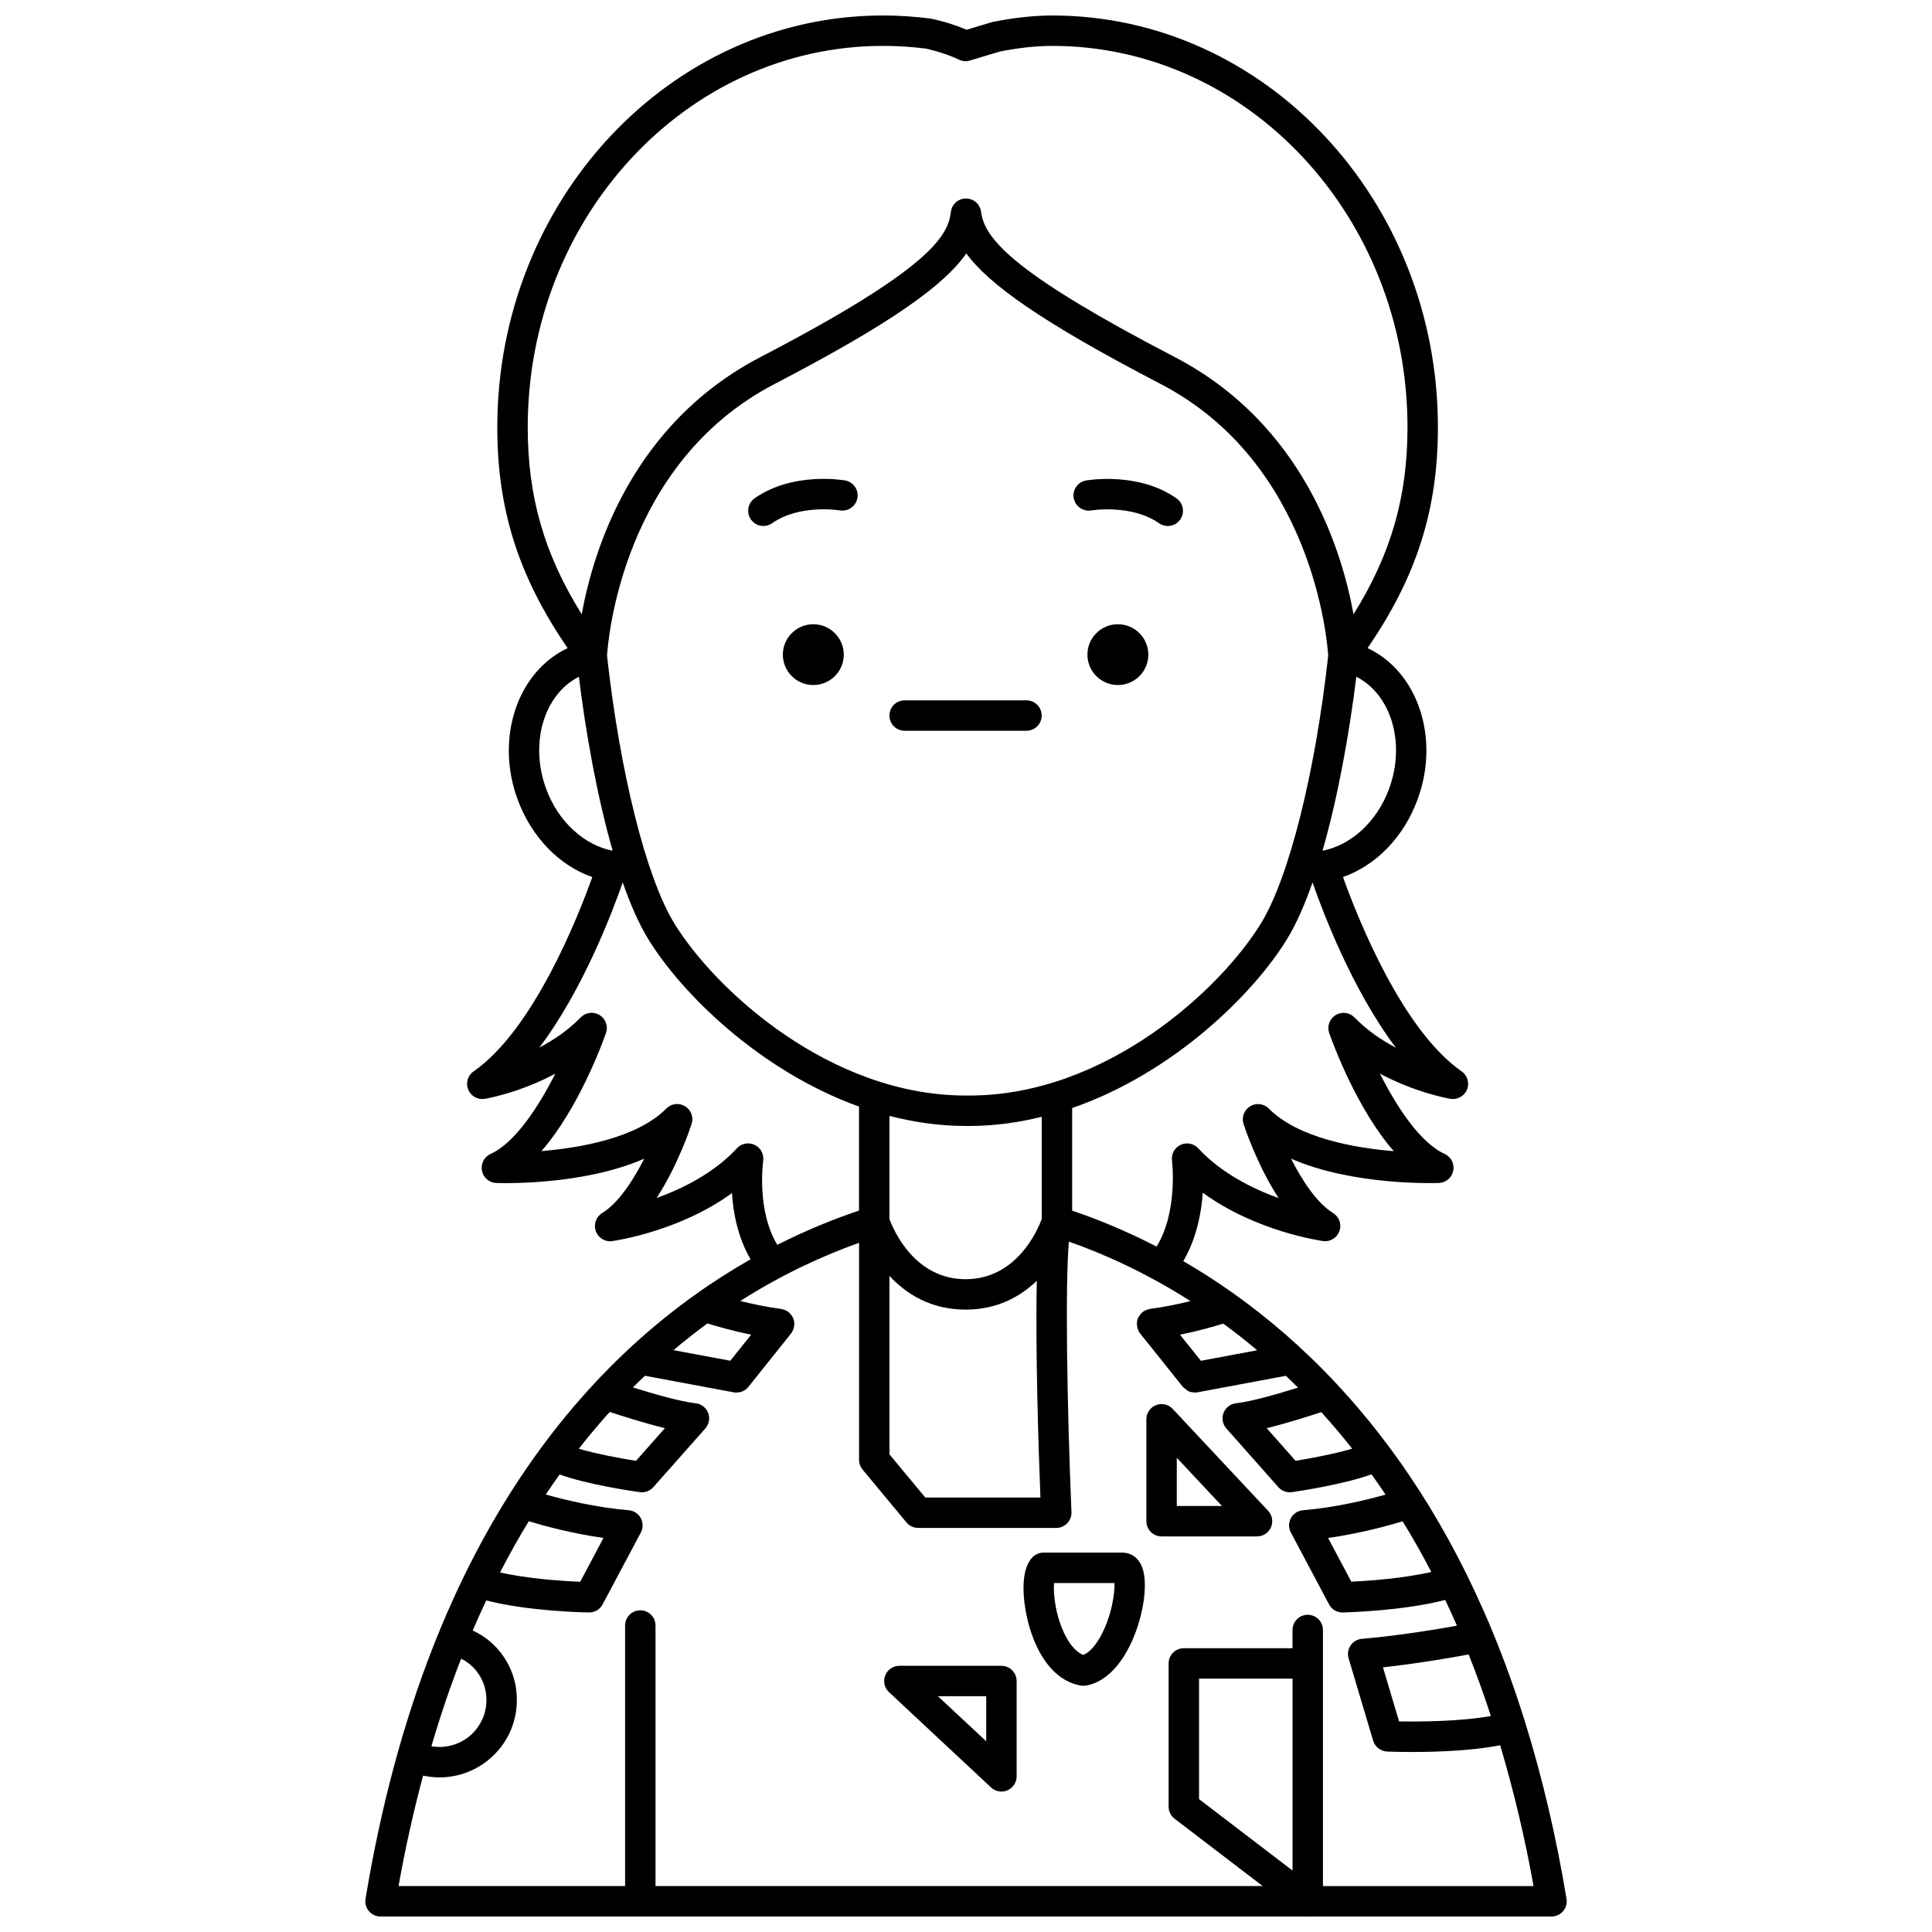 <?xml version="1.0" encoding="UTF-8"?>
<!-- Uploaded to: SVG Repo, www.svgrepo.com, Generator: SVG Repo Mixer Tools -->
<svg width="800px" height="800px" version="1.1" viewBox="144 144 512 512" xmlns="http://www.w3.org/2000/svg">
 <defs>
  <clipPath id="a">
   <path d="m240 148.09h320v503.81h-320z"/>
  </clipPath>
 </defs>
 <path d="m440.25 309.43c-4.457 0-8.074 3.606-8.074 8.055s3.613 8.055 8.074 8.055c4.457 0 8.074-3.606 8.074-8.055-0.004-4.445-3.617-8.055-8.074-8.055z"/>
 <path d="m433.22 279.27c0.105-0.023 10.691-1.703 17.934 3.394 0.707 0.496 1.512 0.734 2.312 0.734 1.266 0 2.519-0.594 3.301-1.711 1.281-1.82 0.844-4.332-0.98-5.617-10.066-7.082-23.402-4.832-23.969-4.738-2.191 0.387-3.656 2.477-3.273 4.668 0.398 2.18 2.473 3.641 4.676 3.269z"/>
 <path d="m359.54 309.43c-4.457 0-8.074 3.606-8.074 8.055s3.613 8.055 8.074 8.055c4.457 0 8.074-3.606 8.074-8.055-0.008-4.445-3.617-8.055-8.074-8.055z"/>
 <path d="m346.31 283.39c0.801 0 1.609-0.238 2.312-0.734 7.258-5.106 17.738-3.434 17.941-3.394 2.188 0.359 4.273-1.09 4.66-3.277 0.387-2.191-1.082-4.285-3.273-4.668-0.566-0.094-13.902-2.344-23.965 4.738-1.82 1.281-2.262 3.793-0.98 5.617 0.789 1.129 2.039 1.719 3.305 1.719z"/>
 <path d="m454.77 517.37c-1.133-1.211-2.883-1.609-4.426-0.992-1.535 0.605-2.547 2.098-2.547 3.75v27.004c0 2.231 1.805 4.031 4.031 4.031h25.297c1.605 0 3.059-0.949 3.695-2.43 0.641-1.473 0.344-3.184-0.758-4.356zm1.09 25.73v-12.777l11.969 12.777z"/>
 <path d="m409.39 585.46h-27.047c-1.656 0-3.144 1.012-3.75 2.551-0.609 1.543-0.211 3.293 1 4.43l27.047 25.254c0.762 0.711 1.75 1.086 2.754 1.086 0.543 0 1.094-0.109 1.605-0.336 1.473-0.637 2.426-2.09 2.426-3.695v-25.254c-0.008-2.234-1.809-4.035-4.035-4.035zm-4.031 20-12.797-11.945h12.797z"/>
 <path d="m441.47 555.46h-20.941c-1.066 0-2.098 0.422-2.848 1.18-4.055 4.055-2.188 14.395-0.637 19.301 2.688 8.488 7.445 13.73 13.391 14.758 0.227 0.039 0.457 0.059 0.684 0.059 0.23 0 0.461-0.02 0.684-0.059 10.805-1.871 16.273-19.613 15.527-28.27-0.547-6.465-4.621-6.969-5.859-6.969zm-5.898 22.355c-1.395 2.481-2.992 4.164-4.473 4.754-2.273-0.82-3.945-3.508-4.777-5.129-2.582-5.043-3.231-11-2.992-13.918h16.02c0.121 2.875-0.867 9.113-3.777 14.293z"/>
 <path d="m383.74 337.66h32.285c2.227 0 4.031-1.801 4.031-4.031s-1.805-4.031-4.031-4.031h-32.285c-2.227 0-4.031 1.801-4.031 4.031 0.004 2.231 1.805 4.031 4.031 4.031z"/>
 <g clip-path="url(#a)">
  <path d="m548.25 600.64c-0.008-0.023 0-0.047-0.008-0.074-0.008-0.031-0.035-0.055-0.043-0.09-2.613-8.391-5.508-16.469-8.699-24.168-11.531-27.859-25.961-49.098-41.047-65.316-0.059-0.074-0.121-0.133-0.184-0.199-9.008-9.656-18.242-17.52-27.238-23.914-0.109-0.07-0.199-0.168-0.309-0.227-4.461-3.16-8.863-5.961-13.145-8.441 3.508-5.938 4.801-12.738 5.176-18.133 13.941 10.207 31.012 12.691 31.859 12.812 1.898 0.27 3.699-0.832 4.348-2.625 0.645-1.789-0.051-3.793-1.672-4.793-4.324-2.672-8.227-8.652-11.152-14.418 16.473 7.195 38.051 6.484 39.195 6.441 1.867-0.074 3.441-1.418 3.801-3.25 0.363-1.832-0.586-3.676-2.285-4.449-6.539-2.969-12.727-12.531-17.156-21.277 9.398 5.051 18.152 6.586 18.68 6.676 1.875 0.293 3.691-0.707 4.402-2.449 0.711-1.746 0.117-3.762-1.43-4.832-15.773-10.957-27.551-40.648-31.441-51.492 8.613-3.012 16.047-10.43 19.773-20.555 5.996-16.281 0.039-33.898-13.254-40.117 12.957-18.855 18.645-36.652 18.645-58.508-0.008-60.18-45.852-109.14-102.2-109.14-4.789 0-10.379 0.605-15.742 1.707-0.117 0.023-0.234 0.051-0.348 0.086l-6.609 1.984c-4.574-1.945-8.992-2.859-9.445-2.938-4.215-0.559-8.496-0.84-12.734-0.84-56.352 0-102.2 48.965-102.2 109.15 0 21.852 5.688 39.645 18.648 58.508-13.297 6.219-19.254 23.836-13.254 40.117 3.731 10.129 11.172 17.555 19.789 20.559-3.894 10.844-15.664 40.516-31.457 51.488-1.551 1.074-2.144 3.086-1.43 4.832 0.715 1.746 2.539 2.75 4.402 2.449 0.527-0.09 9.281-1.625 18.68-6.676-4.43 8.746-10.621 18.305-17.156 21.277-1.699 0.77-2.648 2.613-2.285 4.449 0.359 1.828 1.93 3.176 3.801 3.25 1.145 0.035 22.73 0.758 39.207-6.445-2.926 5.758-6.824 11.742-11.16 14.422-1.621 1-2.316 3.004-1.672 4.793 0.645 1.793 2.445 2.906 4.348 2.625 0.844-0.117 17.816-2.586 31.738-12.719 0.324 5.234 1.547 11.77 4.926 17.547-39.031 22.184-85.469 69.32-102.04 169.48-0.195 1.168 0.137 2.363 0.902 3.266 0.754 0.902 1.875 1.422 3.062 1.422h68.758c0.035 0 0.066 0.02 0.098 0.02s0.062-0.02 0.094-0.02h176.66c0.039 0 0.082 0.02 0.121 0.02 0.027 0 0.055-0.02 0.086-0.02h64.516c1.184 0 2.309-0.52 3.074-1.426 0.766-0.902 1.098-2.098 0.902-3.266-2.715-16.395-6.363-31.969-10.895-46.555zm-15.039-18.191c2.106 5.269 4.055 10.711 5.887 16.312-8.258 1.488-19.199 1.516-24.328 1.434l-4.273-14.336c9.051-0.984 17.867-2.508 22.715-3.41zm-9.902-21.859c-7.496 1.723-16.82 2.371-21.188 2.578l-6.164-11.59c8.473-1.203 15.824-3.223 19.758-4.418 2.609 4.25 5.148 8.715 7.594 13.43zm-20.961-32.676c-4.691 1.383-11.016 2.57-15.004 3.215l-7.652-8.645c5.344-1.32 11.203-3.18 14.465-4.254 2.758 3.055 5.496 6.266 8.191 9.684zm-40.105-23.293-1.266-1.582-4.258-5.324c4.898-1.004 9.082-2.207 11.461-2.945 2.977 2.18 5.981 4.531 8.988 7.066zm51.684-82.969c-3.773-1.984-7.66-4.602-10.969-8.016-1.316-1.355-3.406-1.621-5.016-0.621-1.609 0.996-2.309 2.973-1.684 4.766 0.879 2.508 7.238 20.004 17.109 31.293-10.484-0.867-25.379-3.5-33.113-11.289-1.316-1.328-3.367-1.578-4.957-0.605-1.594 0.969-2.312 2.906-1.742 4.68 0.203 0.629 3.523 10.785 9.285 19.641-6.898-2.488-15.203-6.606-21.297-13.184-1.188-1.293-3.078-1.66-4.668-0.914-1.594 0.746-2.516 2.434-2.285 4.172 0.02 0.148 1.648 13.418-4.07 22.789-8.215-4.242-15.832-7.32-22.387-9.531v-27.191c26.879-9.305 48.117-30.289 56.984-44.832 2.445-4.012 4.68-9.121 6.703-14.918 0.008 0 0.02-0.004 0.027-0.004 2.695 7.738 10.512 28.438 22.078 43.766zm-94.207 119.21h-30.504l-9.504-11.441v-47.297c4.406 4.738 10.906 8.938 20.176 8.938h0.004 0.004c8.402 0 14.512-3.461 18.871-7.641-0.426 18.238 0.484 45.344 0.953 57.441zm-114.85-223.11c0.246-3.965 4.008-50.98 44.367-71.973 31.234-16.242 44.992-26.227 50.848-34.617 6.016 8.242 20.027 18.23 51.535 34.617 40.254 20.938 44.113 68.016 44.367 71.977-3.406 30.945-10.367 58.727-17.75 70.836-10.777 17.684-41.289 45.734-77.273 45.734h-1.062c-35.988 0-66.496-28.051-77.273-45.734-7.391-12.109-14.348-39.895-17.758-70.84zm95.027 124.64h1.062c6.574 0 12.953-0.91 19.113-2.422v27.082c-1.035 2.812-6.598 15.953-20.176 15.953h-0.004-0.004c-13.574 0-19.141-13.137-20.176-15.953v-27.328c6.484 1.672 13.23 2.668 20.184 2.668zm112.21-89.312c-3.223 8.762-10.172 14.949-17.621 16.371 4.098-14.266 7.106-31.117 8.957-46.105 9.215 4.676 13.145 17.574 8.664 29.734zm-134.12-196.92c3.883 0 7.812 0.258 11.402 0.723 0.043 0.012 4.598 0.945 8.762 2.934 0.902 0.43 1.93 0.512 2.891 0.223l7.875-2.367c4.793-0.977 9.742-1.512 13.949-1.512 51.906 0 94.137 45.348 94.137 101.09 0 18.391-4.394 33.695-14.305 49.527-3.141-17.262-13.48-50.523-47.355-68.141-41.383-21.527-50.453-30.949-51.34-38.473-0.242-2.031-1.957-3.559-4.004-3.559-2.043 0-3.766 1.527-4.004 3.559-0.742 6.301-5.316 14.984-50.477 38.473-33.875 17.617-44.215 50.879-47.355 68.141-9.914-15.836-14.309-31.137-14.309-49.527-0.008-55.742 42.223-101.09 94.133-101.09zm-89.242 196.92c-4.481-12.164-0.551-25.066 8.66-29.73 1.852 14.984 4.852 31.836 8.957 46.102-7.441-1.43-14.395-7.609-17.617-16.371zm57.504 98.559c0.258-1.754-0.648-3.465-2.246-4.231-1.594-0.762-3.5-0.41-4.699 0.895-6.09 6.582-14.395 10.695-21.297 13.184 5.762-8.855 9.082-19.012 9.281-19.641 0.574-1.773-0.148-3.711-1.742-4.68s-3.641-0.727-4.953 0.605c-7.715 7.773-22.617 10.406-33.105 11.281 9.867-11.289 16.223-28.777 17.102-31.285 0.625-1.785-0.078-3.769-1.684-4.766-1.613-0.996-3.695-0.734-5.016 0.621-3.293 3.402-7.18 6.008-10.949 7.992 11.562-15.328 19.387-36.012 22.078-43.754h0.012c2.023 5.797 4.262 10.906 6.703 14.918 8.75 14.352 29.539 34.996 55.914 44.48v27.555c-6.609 2.223-13.926 5.172-21.652 9.082-5.57-9.223-3.766-22.117-3.746-22.258zm-6.262 49.91-2.449 3.066-15.059-2.812c3.004-2.531 6.004-4.891 8.996-7.078 2.359 0.734 6.602 1.957 11.586 2.984zm-34.406 16.633c3.227 1.062 9.191 2.957 14.625 4.305l-7.664 8.652c-4.606-0.719-10.727-1.906-15.16-3.207 2.691-3.441 5.43-6.676 8.199-9.75zm-21.457 28.961c3.918 1.191 11.297 3.223 19.805 4.434l-6.172 11.613c-4.363-0.176-13.727-0.762-21.242-2.477 2.453-4.762 4.996-9.273 7.609-13.57zm-11.301 48.848c-0.781 6.781-6.93 11.672-13.75 10.891-0.277-0.031-0.512-0.074-0.754-0.109 2.418-8.188 5.043-15.949 7.887-23.211 4.488 2.227 7.234 7.074 6.617 12.43zm213.71 43.73-24.773-18.934v-31.93h24.773zm8.059 4.106v-67.859c0-2.231-1.805-4.031-4.031-4.031s-4.031 1.801-4.031 4.031v4.832h-28.805c-2.227 0-4.031 1.801-4.031 4.031v37.949c0 1.258 0.586 2.438 1.582 3.203l23.348 17.844h-160.91v-69.043c0-2.231-1.805-4.031-4.031-4.031-2.227 0-4.031 1.801-4.031 4.031l0.004 69.043h-60.039c1.848-10.363 4.043-20.07 6.5-29.262 0.637 0.129 1.305 0.238 2.035 0.324 0.789 0.09 1.574 0.137 2.352 0.137 10.25-0.004 19.129-7.703 20.328-18.113 1.039-9.035-3.773-17.234-11.559-20.812 1.168-2.723 2.363-5.379 3.582-7.973 11.199 2.918 26.512 3.188 27.227 3.195h0.059c1.492 0 2.859-0.82 3.559-2.137l10.129-19.051c0.637-1.195 0.629-2.633-0.02-3.824-0.648-1.188-1.855-1.973-3.203-2.082-8.629-0.719-16.953-2.75-21.977-4.168 1.211-1.816 2.438-3.578 3.672-5.309 7.481 2.719 19.688 4.469 21.262 4.688 0.184 0.027 0.371 0.039 0.551 0.039 1.145 0 2.246-0.488 3.019-1.359l13.785-15.559c1-1.129 1.285-2.723 0.742-4.129-0.543-1.41-1.832-2.394-3.332-2.551-3.887-0.41-11.082-2.469-16.605-4.199 1.059-1.062 2.129-2.078 3.191-3.09l23.527 4.394c0.246 0.043 0.492 0.066 0.734 0.066h0.004c0.043 0 0.082-0.027 0.125-0.027 0.551-0.016 1.102-0.125 1.605-0.363 0.543-0.258 1.031-0.637 1.422-1.125l11.305-14.141c0.301-0.379 0.5-0.812 0.648-1.262 0.035-0.117 0.07-0.227 0.098-0.348 0.102-0.43 0.148-0.871 0.105-1.312 0-0.016 0.004-0.031 0-0.051-0.039-0.359-0.129-0.715-0.266-1.055-0.035-0.094-0.102-0.164-0.141-0.25-0.051-0.109-0.113-0.211-0.176-0.312-0.23-0.379-0.504-0.719-0.836-0.996-0.027-0.023-0.035-0.055-0.066-0.078-0.008-0.008-0.016-0.008-0.023-0.012-0.367-0.289-0.793-0.492-1.246-0.641-0.121-0.039-0.238-0.07-0.363-0.098-0.125-0.027-0.242-0.086-0.371-0.102-3.844-0.496-7.629-1.305-10.816-2.106 11.246-7.148 22.035-12.055 31.473-15.414v57.52c0 0.938 0.332 1.852 0.93 2.574l11.645 14.016c0.766 0.922 1.902 1.453 3.098 1.453h36.59c1.098 0 2.148-0.449 2.91-1.242 0.758-0.793 1.164-1.863 1.117-2.957-1.199-28.82-1.672-60.426-0.684-71.68 9.18 3.219 20.336 8.18 32.219 15.758-3.16 0.785-6.898 1.582-10.691 2.07-0.133 0.016-0.254 0.074-0.383 0.102-0.117 0.027-0.23 0.055-0.348 0.094-0.453 0.148-0.883 0.352-1.25 0.641-0.008 0.004-0.016 0.008-0.023 0.012-0.027 0.02-0.035 0.055-0.066 0.078-0.332 0.277-0.605 0.621-0.836 0.996-0.066 0.105-0.125 0.203-0.176 0.312-0.043 0.09-0.105 0.16-0.145 0.25-0.137 0.344-0.227 0.695-0.266 1.055 0 0.016 0.004 0.031 0 0.051-0.043 0.441 0.004 0.883 0.105 1.312 0.027 0.117 0.059 0.23 0.098 0.348 0.148 0.449 0.348 0.883 0.648 1.262l11.309 14.141c0.16 0.203 0.391 0.293 0.582 0.457 0.273 0.234 0.52 0.512 0.844 0.664 0.508 0.242 1.059 0.352 1.613 0.367 0.039 0 0.078 0.027 0.117 0.027h0.004c0.246 0 0.492-0.023 0.734-0.066l23.418-4.371c1.074 1.023 2.156 2.059 3.227 3.133-5.492 1.711-12.57 3.727-16.41 4.141-1.5 0.156-2.785 1.141-3.332 2.551-0.547 1.406-0.258 3 0.742 4.129l13.785 15.559c0.77 0.871 1.871 1.359 3.019 1.359 0.188 0 0.383-0.012 0.574-0.039 1.559-0.227 13.605-2.016 21.09-4.719 1.254 1.746 2.496 3.535 3.727 5.367-5.035 1.418-13.312 3.43-21.883 4.144-1.352 0.109-2.555 0.895-3.203 2.082-0.648 1.191-0.656 2.629-0.02 3.824l10.129 19.051c0.703 1.316 2.07 2.137 3.559 2.137h0.09c0.715-0.016 15.953-0.402 27.133-3.324 1.055 2.227 2.09 4.5 3.106 6.828-5.859 1.051-15.898 2.703-25.18 3.477-1.211 0.098-2.309 0.742-2.996 1.746-0.684 1-0.883 2.262-0.535 3.426l6.508 21.828c0.492 1.645 1.977 2.797 3.691 2.875 0.301 0.012 2.91 0.117 6.699 0.117 6.258 0 15.707-0.301 23.262-1.785 3.523 11.836 6.523 24.262 8.855 37.324h-55.812z"/>
 </g>
</svg>